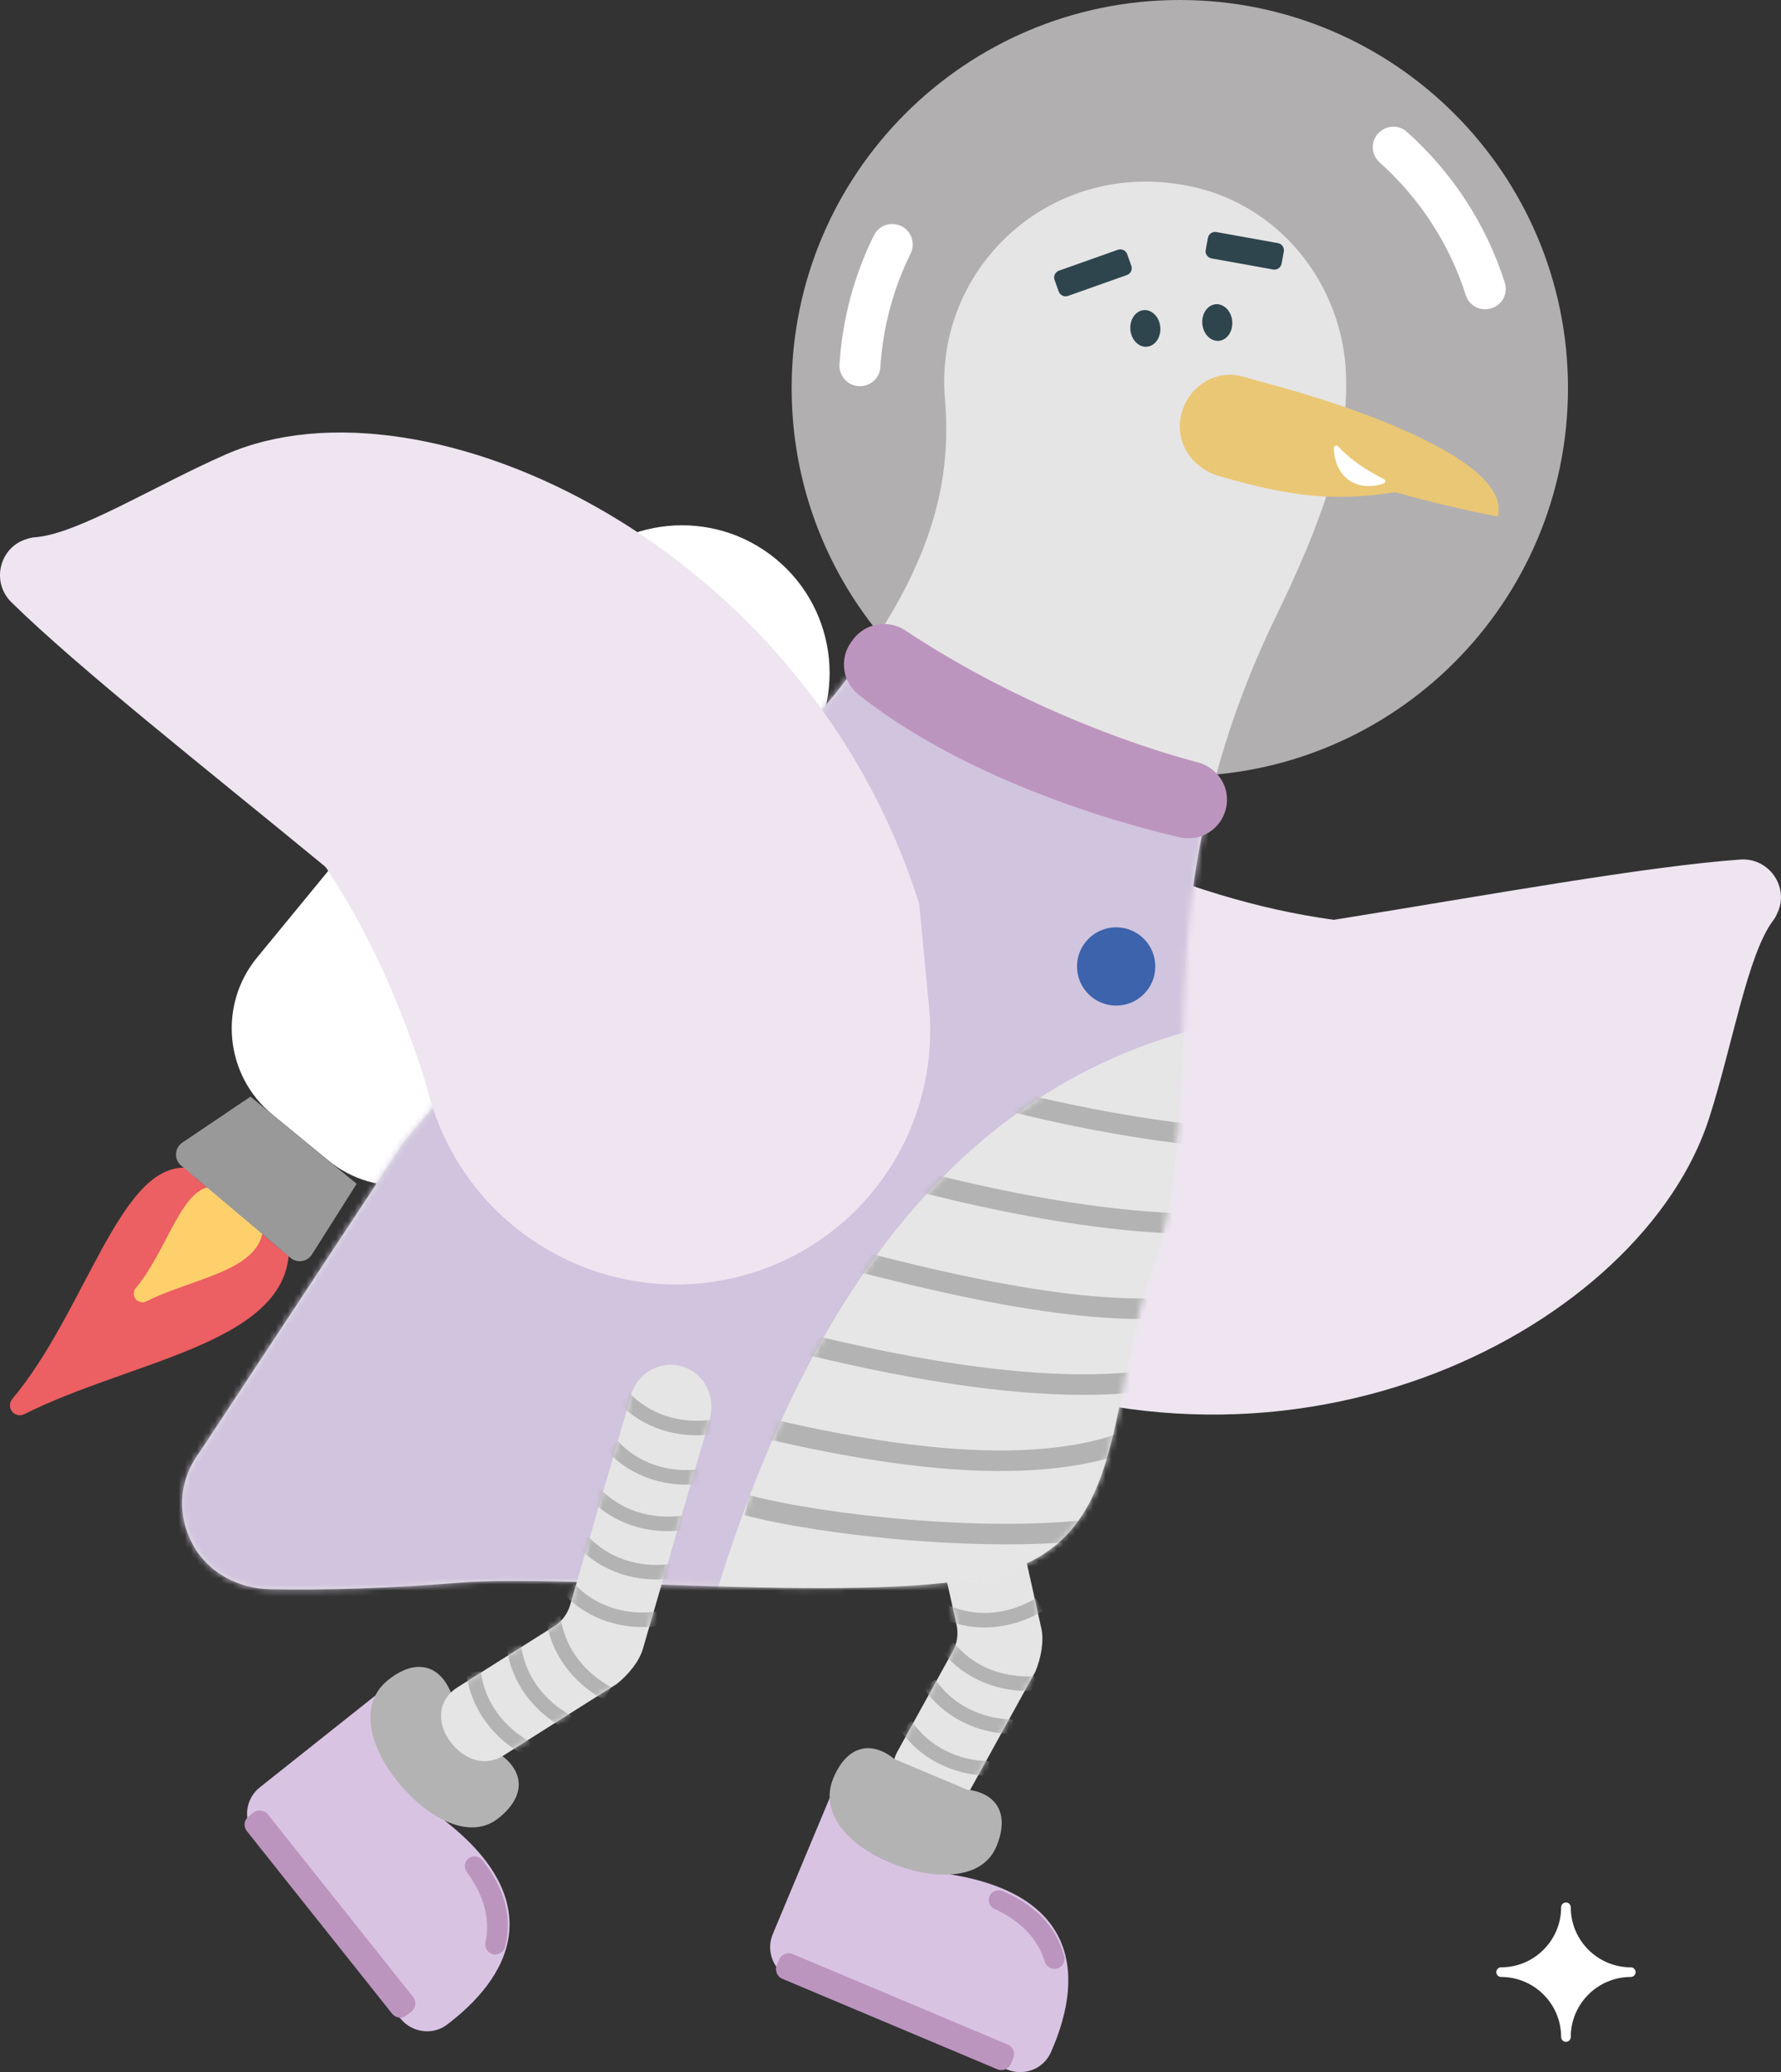 <svg width="294" height="342" viewBox="0 0 294 342" fill="none" xmlns="http://www.w3.org/2000/svg">
<rect x="0" y="0" width="294" height="342" fill="#333333" stroke="none"/>
<g clip-path="url(#clip0_77_2301)">
<path d="M282.143 184.539C286.021 172.448 288.465 157.535 292.721 151.902C292.988 151.551 293.192 151.184 293.339 150.818C295.467 146.644 292.177 141.522 287.272 141.869C271.731 142.969 244.948 147.845 221.51 151.601C221.062 151.667 220.617 151.736 220.173 151.814C207.517 150.08 195.205 146.189 183.055 140.838L180.34 139.526C159.617 129.512 134.637 137.897 124.225 158.365C114.891 176.721 120.29 199.089 136.978 211.203L150.734 221.19C152.773 221.939 154.851 222.596 156.952 223.171C157.052 223.51 157.176 223.854 157.338 224.205C214.044 249.472 271.187 218.704 282.139 184.547L282.143 184.539Z" fill="#EEE5F1"/>
<path opacity="0.62" d="M194.758 128.106C230.148 128.106 258.837 99.429 258.837 64.053C258.837 28.677 230.148 0 194.758 0C159.369 0 130.68 28.677 130.68 64.053C130.68 99.429 159.369 128.106 194.758 128.106Z" fill="#FEFBFD"/>
<path d="M248.409 46.654C245.315 36.937 239.65 28.367 232.215 21.738C231.041 20.692 229.284 20.63 228.021 21.568L227.952 21.619C226.237 22.889 226.16 25.398 227.751 26.819C234.282 32.656 239.26 40.195 241.975 48.746C242.5 50.402 244.234 51.356 245.926 50.951L246.01 50.931C247.903 50.476 249 48.511 248.409 46.658V46.654Z" fill="white"/>
<path d="M138.581 60.119C139.064 52.51 141.064 45.311 144.278 38.817C145.05 37.261 146.904 36.574 148.522 37.208H148.53C150.376 37.933 151.198 40.08 150.318 41.859C147.495 47.577 145.745 53.916 145.324 60.617C145.216 62.382 143.721 63.744 141.953 63.744C139.987 63.744 138.454 62.077 138.577 60.119H138.581Z" fill="white"/>
<path d="M80.945 211.516C69.842 210.57 68.841 237.169 59.503 253.861C59.306 254.213 59.735 254.583 60.051 254.336C75.399 242.454 99.792 234.752 97.316 220.665" fill="#EC5F62"/>
<path d="M80.945 211.516C69.842 210.57 68.841 237.169 59.503 253.861C59.306 254.213 59.735 254.583 60.051 254.336C75.399 242.454 99.792 234.752 97.316 220.665" stroke="#EC5F62" stroke-width="2.53" stroke-miterlimit="10"/>
<path d="M85.312 213.697C80.507 213.288 80.075 224.796 76.035 232.019C75.95 232.173 76.135 232.332 76.275 232.224C82.917 227.081 93.472 223.75 92.398 217.654" fill="#FED06C"/>
<path d="M85.312 213.697C80.507 213.288 80.075 224.796 76.035 232.019C75.95 232.173 76.135 232.332 76.275 232.224C82.917 227.081 93.472 223.75 92.398 217.654" stroke="#FED06C" stroke-width="2.53" stroke-miterlimit="10"/>
<path d="M128.045 92.234C138.444 100.769 139.954 116.14 131.415 126.535L80.125 188.975C73.669 196.833 62.046 197.977 54.181 191.522L44.985 183.974C37.123 177.521 35.978 165.902 42.436 158.041L93.727 95.601C102.266 85.206 117.643 83.696 128.042 92.231L128.045 92.234Z" fill="white"/>
<path d="M105.844 131.502L148.729 154.7L123.18 201.894C119.866 208.016 112.202 210.296 106.078 206.984L85.39 195.793C79.266 192.48 76.984 184.82 80.298 178.698L105.847 131.504L105.844 131.502Z" fill="white"/>
<path d="M85.103 197.599L76.811 205.887C75.68 207.018 75.946 208.914 77.341 209.693L97.89 221.171C99.165 221.885 100.779 221.306 101.308 219.947L105.549 209.103C105.993 207.972 105.522 206.686 104.452 206.107L87.957 197.182C87.019 196.676 85.86 196.842 85.107 197.599H85.103Z" fill="#999999"/>
<path d="M32.102 194.225C21.381 191.183 15.337 217.106 2.99 231.714C2.727 232.023 3.079 232.467 3.438 232.285C20.767 223.541 46.183 220.619 46.434 206.32" fill="#EC5F62"/>
<path d="M32.102 194.225C21.381 191.183 15.337 217.106 2.99 231.714C2.727 232.023 3.079 232.467 3.438 232.285C20.767 223.541 46.183 220.619 46.434 206.32" stroke="#EC5F62" stroke-width="2.53" stroke-miterlimit="10"/>
<path d="M35.975 197.197C31.336 195.881 28.718 207.099 23.377 213.419C23.265 213.554 23.415 213.743 23.57 213.666C31.07 209.883 42.065 208.616 42.173 202.432" fill="#FED06C"/>
<path d="M35.975 197.197C31.336 195.881 28.718 207.099 23.377 213.419C23.265 213.554 23.415 213.743 23.57 213.666C31.07 209.883 42.065 208.616 42.173 202.432" stroke="#FED06C" stroke-width="2.53" stroke-miterlimit="10"/>
<path d="M41.35 180.995L30.1 188.588C28.795 189.468 28.695 191.352 29.896 192.368L47.951 207.601C49.051 208.528 50.716 208.273 51.488 207.057L58.876 195.387L41.347 180.998L41.35 180.995Z" fill="#999999"/>
<path d="M59.908 225.961H87.626C92.349 225.961 96.188 229.795 96.188 234.52V236.914C96.188 238.203 95.141 239.253 93.847 239.253H53.69C52.4 239.253 51.35 238.207 51.35 236.914V234.52C51.35 229.799 55.185 225.961 59.912 225.961H59.908Z" fill="#9B7FD6" stroke="#9B7FD6" stroke-width="3.14" stroke-miterlimit="10"/>
<path d="M155.805 224.595C159.316 224.174 162.529 226.707 163.297 230.158L171.902 268.767C172.366 270.844 171.86 273.642 170.913 275.909L160.2 295.331C158.497 298.419 154.905 298.99 151.654 297.577C147.927 295.956 146.278 292.474 148.185 289.015L157.284 272.523C158.014 271.199 158.234 269.655 157.906 268.18L150.012 232.76C149.151 228.896 151.781 225.081 155.809 224.599L155.805 224.595Z" fill="#E5E5E5"/>
<mask id="mask0_77_2301" style="mask-type:luminance" maskUnits="userSpaceOnUse" x="147" y="224" width="26" height="75">
<path d="M155.805 224.595C159.316 224.174 162.529 226.707 163.297 230.158L171.902 268.767C172.366 270.844 171.86 273.642 170.913 275.909L160.2 295.331C158.497 298.419 154.905 298.99 151.654 297.577C147.927 295.956 146.278 292.474 148.185 289.015L157.284 272.523C158.014 271.199 158.234 269.655 157.906 268.18L150.012 232.76C149.151 228.896 151.781 225.081 155.809 224.599L155.805 224.595Z" fill="white"/>
</mask>
<g mask="url(#mask0_77_2301)">
<path d="M168.132 245.758C163.938 249.221 158.4 250.734 153.062 249.256" stroke="#B3B3B3" stroke-width="2.4" stroke-miterlimit="10"/>
<path d="M170.657 254.51C166.463 257.973 160.925 259.486 155.588 258.008" stroke="#B3B3B3" stroke-width="2.4" stroke-miterlimit="10"/>
<path d="M171.55 264.841C166.885 267.644 161.176 268.315 156.117 266.065" stroke="#B3B3B3" stroke-width="2.4" stroke-miterlimit="10"/>
<path d="M170.774 277.854C165.328 278.186 159.941 276.156 156.48 271.832" stroke="#B3B3B3" stroke-width="2.4" stroke-miterlimit="10"/>
<path d="M167.198 285.012C161.741 284.915 156.531 282.468 153.418 277.885" stroke="#B3B3B3" stroke-width="2.4" stroke-miterlimit="10"/>
<path d="M163.301 291.895C157.844 291.798 152.634 289.351 149.521 284.769" stroke="#B3B3B3" stroke-width="2.4" stroke-miterlimit="10"/>
</g>
<path d="M136.951 296.771L127.563 319.231C126.373 322.08 127.725 325.365 130.583 326.57L166.202 341.556C168.991 342.73 172.239 341.506 173.463 338.757C179.704 324.72 176.568 312.552 156.918 309.371" fill="#D9C3E3"/>
<path d="M146.845 307.383C140.569 304.82 135.039 299.523 137.576 293.455C139.909 287.88 143.998 287.351 147.633 290.324L159.651 295.381C164.316 295.898 166.807 299.195 164.475 304.774C161.937 310.842 153.066 310.078 146.845 307.387" fill="#B3B3B3"/>
<path d="M165.51 312.12C170.608 314.309 174.269 317.668 175.663 322.872C175.911 323.79 175.335 324.736 174.404 324.933C173.566 325.111 172.732 324.62 172.481 323.802C171.284 319.926 168.461 317.038 164.151 315.054C163.363 314.691 163.011 313.765 163.344 312.969C163.695 312.132 164.668 311.761 165.506 312.12H165.51Z" fill="#BC95BF"/>
<path d="M129.158 326.604L164.63 341.529C165.511 341.899 166.519 341.486 166.886 340.614L167.268 339.695C167.635 338.819 167.218 337.807 166.341 337.441L130.869 322.516C129.988 322.145 128.98 322.558 128.613 323.431L128.231 324.35C127.864 325.226 128.281 326.237 129.158 326.604Z" fill="#BC95BF"/>
<path d="M197.025 30.864C173.748 25.653 154.203 44.125 155.975 65.671C157.482 83.324 152.743 106.68 106.167 146.046C95.129 155.376 84.872 165.973 75.684 177.551C73.255 180.612 70.026 184.639 66.597 188.615L32.92 239.736C29.518 244.272 29.12 250.074 31.92 255.089C34.442 259.598 39.393 262.2 44.579 262.3C53.42 262.474 64.144 262.173 75.831 261.223C94.569 259.698 144.799 264.983 164.731 259.733C186.995 253.865 182.299 230.397 190.977 207.026C193.53 199.66 195.036 185.531 195.457 165.031C195.909 142.865 200.956 121.698 210.453 102.117C218.154 86.239 223.082 73.048 222.101 60.285C220.939 46.152 210.936 33.98 197.029 30.864H197.025Z" fill="#E6E5E5"/>
<mask id="mask1_77_2301" style="mask-type:luminance" maskUnits="userSpaceOnUse" x="30" y="29" width="193" height="234">
<path d="M197.025 30.864C173.748 25.653 154.203 44.125 155.975 65.671C157.482 83.324 152.743 106.68 106.167 146.046C95.129 155.376 84.872 165.973 75.684 177.551C73.255 180.612 70.026 184.639 66.597 188.615L32.92 239.736C29.518 244.272 29.12 250.074 31.92 255.089C34.442 259.598 39.393 262.2 44.579 262.3C53.42 262.474 64.144 262.173 75.831 261.223C94.569 259.698 144.799 264.983 164.731 259.733C186.995 253.865 182.299 230.397 190.977 207.026C193.53 199.66 195.036 185.531 195.457 165.031C195.909 142.865 200.956 121.698 210.453 102.117C218.154 86.239 223.082 73.048 222.101 60.285C220.939 46.152 210.936 33.98 197.029 30.864H197.025Z" fill="white"/>
</mask>
<g mask="url(#mask1_77_2301)">
<path d="M199.212 142.934C183.03 199.849 132.573 241.021 62.361 273.113L212.934 256.973L199.216 142.93L199.212 142.934Z" fill="#DBD9D9" stroke="#E6E5E5" stroke-width="2.57" stroke-miterlimit="10"/>
<path d="M140.505 105.974C87.707 144.528 45.993 191.997 17.271 249.919L41.448 269.569L180.422 265.161C197.222 222.684 205.043 179.056 202.197 134.066L140.508 105.977" fill="#D1C4DE"/>
<path d="M215.471 166.946C166.748 170.428 135.265 205.52 117.438 265.647L180.423 265.161L215.471 166.946Z" fill="#E6E6E6"/>
<mask id="mask2_77_2301" style="mask-type:luminance" maskUnits="userSpaceOnUse" x="117" y="166" width="99" height="100">
<path d="M215.471 166.946C166.748 170.428 135.265 205.52 117.438 265.647L180.423 265.161L215.471 166.946Z" fill="white"/>
</mask>
<g mask="url(#mask2_77_2301)">
<path d="M117.371 233.458C144.849 240.701 172.598 244.82 189.409 236.439" stroke="#B3B3B3" stroke-width="3.39" stroke-miterlimit="10"/>
<path d="M126.826 220.236C154.304 227.479 185.637 232.563 202.448 224.182" stroke="#B3B3B3" stroke-width="3.39" stroke-miterlimit="10"/>
<path d="M137.832 207.165C165.31 214.407 193.159 220.279 209.971 211.898" stroke="#B3B3B3" stroke-width="3.39" stroke-miterlimit="10"/>
<path d="M149.943 194.502C173.421 200.691 198.813 204.462 215.127 200.158" stroke="#B3B3B3" stroke-width="3.39" stroke-miterlimit="10"/>
<path d="M167.809 181.975C184.35 186.083 204.675 189.156 218.32 187.924" stroke="#B3B3B3" stroke-width="3.39" stroke-miterlimit="10"/>
<path d="M123.295 248.426C135.901 251.75 163.224 254.757 181.584 252.294" stroke="#B3B3B3" stroke-width="3.39" stroke-miterlimit="10"/>
</g>
</g>
<path d="M189.322 57.226C190.686 57.111 191.679 55.666 191.539 53.999C191.399 52.331 190.179 51.072 188.814 51.186C187.45 51.301 186.457 52.746 186.597 54.413C186.738 56.081 187.957 57.34 189.322 57.226Z" fill="#2E454E"/>
<path d="M201.197 56.255C202.561 56.141 203.554 54.696 203.414 53.028C203.274 51.36 202.054 50.101 200.689 50.215C199.325 50.33 198.332 51.775 198.472 53.443C198.613 55.111 199.832 56.37 201.197 56.255Z" fill="#2E454E"/>
<path d="M210.159 44.48L200.006 42.654C199.349 42.538 198.917 41.913 199.032 41.261L199.395 39.265C199.515 38.612 200.141 38.18 200.797 38.3L210.951 40.126C211.607 40.242 212.04 40.867 211.924 41.519L211.561 43.515C211.441 44.168 210.815 44.6 210.159 44.48Z" fill="#2E454E"/>
<path d="M186.025 45.395L176.309 48.839C175.683 49.063 174.992 48.735 174.768 48.113L174.084 46.202C173.86 45.577 174.188 44.894 174.814 44.67L184.531 41.226C185.157 41.002 185.848 41.33 186.072 41.952L186.755 43.863C186.979 44.488 186.651 45.172 186.025 45.395Z" fill="#2E454E"/>
<path d="M195.044 68.234C206.645 73.511 218.281 77.835 229.956 81.135C235.711 82.761 241.473 84.139 247.243 85.258C249.873 75.252 218.467 65.86 212.577 64.219L204.988 62.107C200.678 60.988 196.225 63.729 195.044 68.234C193.862 72.735 196.461 76.862 200.705 78.414C212.345 81.827 219.772 82.911 230.292 81.232" fill="#EAC775"/>
<path d="M228.412 79.8C224.422 81.182 220.375 79.237 220.182 73.948C220.17 73.581 220.614 73.4 220.865 73.666C222.932 75.866 225.523 77.619 228.458 79.078C228.771 79.233 228.74 79.684 228.408 79.8H228.412Z" fill="white"/>
<path d="M61.946 279.862L42.887 295.003C40.469 296.925 40.076 300.45 42.007 302.878L66.075 333.121C67.959 335.487 71.4 335.982 73.799 334.163C86.034 324.879 89.139 312.722 73.416 300.492" fill="#D9C3E3"/>
<path d="M65.531 293.906C61.256 288.644 58.947 281.348 64.095 277.26C68.826 273.5 72.672 275.005 74.433 279.356L82.555 289.559C86.402 292.254 87.004 296.338 82.273 300.098C77.125 304.191 69.698 299.257 65.535 293.906" fill="#B3B3B3"/>
<path d="M113.246 225.761C116.532 227.081 118.131 230.841 117.146 234.235L106.12 272.16C105.525 274.202 103.737 276.406 101.818 277.935L83.06 289.779C80.079 291.663 76.645 290.435 74.475 287.637C71.984 284.425 72.212 280.583 75.548 278.476L91.479 268.415C92.757 267.608 93.692 266.361 94.117 264.91L104.232 230.115C105.336 226.321 109.48 224.247 113.249 225.761H113.246Z" fill="#E5E5E5"/>
<mask id="mask3_77_2301" style="mask-type:luminance" maskUnits="userSpaceOnUse" x="72" y="225" width="46" height="66">
<path d="M113.246 225.761C116.532 227.081 118.131 230.841 117.146 234.235L106.12 272.16C105.525 274.202 103.737 276.406 101.818 277.935L83.06 289.779C80.079 291.663 76.645 290.435 74.475 287.637C71.984 284.425 72.212 280.583 75.548 278.476L91.479 268.415C92.757 267.608 93.692 266.361 94.117 264.91L104.232 230.115C105.336 226.321 109.48 224.247 113.249 225.761H113.246Z" fill="white"/>
</mask>
<g mask="url(#mask3_77_2301)">
<path d="M117.486 235.539C112.087 236.253 106.576 234.605 102.822 230.528" stroke="#B3B3B3" stroke-width="2.4" stroke-miterlimit="10"/>
<path d="M115.76 243.677C110.361 244.391 104.85 242.743 101.096 238.666" stroke="#B3B3B3" stroke-width="2.4" stroke-miterlimit="10"/>
<path d="M112.674 251.352C107.275 252.066 101.764 250.417 98.01 246.341" stroke="#B3B3B3" stroke-width="2.4" stroke-miterlimit="10"/>
<path d="M110.805 259.331C105.406 260.045 99.894 258.397 96.141 254.32" stroke="#B3B3B3" stroke-width="2.4" stroke-miterlimit="10"/>
<path d="M108.533 267.184C103.134 267.898 97.623 266.25 93.869 262.173" stroke="#B3B3B3" stroke-width="2.4" stroke-miterlimit="10"/>
<path d="M100.292 279.499C95.483 276.908 91.973 272.341 91.309 266.852" stroke="#B3B3B3" stroke-width="2.4" stroke-miterlimit="10"/>
<path d="M93.799 284.266C88.991 281.676 85.481 277.109 84.816 271.619" stroke="#B3B3B3" stroke-width="2.4" stroke-miterlimit="10"/>
<path d="M87.165 288.66C82.356 286.069 78.846 281.502 78.182 276.013" stroke="#B3B3B3" stroke-width="2.4" stroke-miterlimit="10"/>
</g>
<path d="M79.639 307.028C83.065 311.394 84.664 316.096 83.382 321.32C83.154 322.242 82.196 322.794 81.285 322.52C80.466 322.273 79.968 321.443 80.141 320.605C80.956 316.637 79.867 312.753 77.036 308.947C76.519 308.252 76.658 307.271 77.334 306.735C78.044 306.171 79.079 306.314 79.643 307.032L79.639 307.028Z" fill="#BC95BF"/>
<path d="M40.75 302.224L64.725 332.352C65.317 333.096 66.4 333.22 67.145 332.628L67.919 332.013C68.663 331.421 68.787 330.338 68.194 329.593L44.22 299.466C43.628 298.721 42.544 298.598 41.8 299.19L41.026 299.805C40.282 300.397 40.158 301.48 40.75 302.224Z" fill="#BC95BF"/>
<path d="M151.739 149.208C129.309 91.629 34.693 62.281 13.614 89.201C8.454 95.79 11.471 105.685 18.623 110.105C46.387 126.323 61.171 150.173 70.092 178.177L70.903 181.08C77.109 203.235 99.934 216.403 122.172 210.655C142.115 205.501 155.315 186.651 153.357 166.124L151.743 149.208" fill="#EEE5F1"/>
<path d="M133.735 128.512L103.723 100.604L22.296 88.66C16.495 88.162 10.834 88.104 5.396 88.772C0.252 89.405 -1.826 95.755 1.881 99.4C12.992 110.317 34.377 127.156 52.706 142.236C77.936 163.715 119.341 156.369 151.735 149.204L133.731 128.512H133.735Z" fill="#EEE5F1"/>
<path d="M151.739 149.208C133.155 89.992 70.147 60.598 37.281 75.002C25.648 80.097 12.846 88.139 5.805 88.675C1.19 89.027 0.205 95.316 4.43 97.373C18.187 104.071 45.893 104.878 57.939 105.943C90.206 110.553 144.031 166.727 151.739 149.208Z" fill="#EEE5F1"/>
<path d="M149.503 104.079C163.313 113.305 181.152 121.393 197.79 125.852C201.362 126.809 203.405 130.538 202.212 134.021L202.196 134.067C201.138 137.155 197.898 138.939 194.708 138.19C176.591 133.932 155.945 125.941 141.717 114.637C139.06 112.525 138.523 108.723 140.508 105.978L140.767 105.619C142.779 102.836 146.641 102.168 149.507 104.082L149.503 104.079Z" fill="#BC95BF"/>
<path d="M184.252 165.97C187.821 165.97 190.713 163.078 190.713 159.511C190.713 155.944 187.821 153.053 184.252 153.053C180.684 153.053 177.791 155.944 177.791 159.511C177.791 163.078 180.684 165.97 184.252 165.97Z" fill="#3C63AC"/>
<path d="M269.204 324.704C263.735 324.704 259.296 320.257 259.296 314.796C259.296 314.36 258.936 314 258.5 314C258.064 314 257.704 314.36 257.704 314.796C257.704 320.265 253.257 324.704 247.796 324.704C247.36 324.704 247 325.064 247 325.5C247 325.936 247.36 326.296 247.796 326.296C253.265 326.296 257.704 330.743 257.704 336.204C257.704 336.64 258.064 337 258.5 337C258.936 337 259.296 336.64 259.296 336.204C259.296 330.735 263.743 326.296 269.204 326.296C269.64 326.296 270 325.936 270 325.5C270 325.064 269.64 324.704 269.204 324.704Z" fill="white"/>
</g>
<defs>
<clipPath id="clip0_77_2301">
<rect width="294" height="342" fill="white"/>
</clipPath>
</defs>
</svg>
